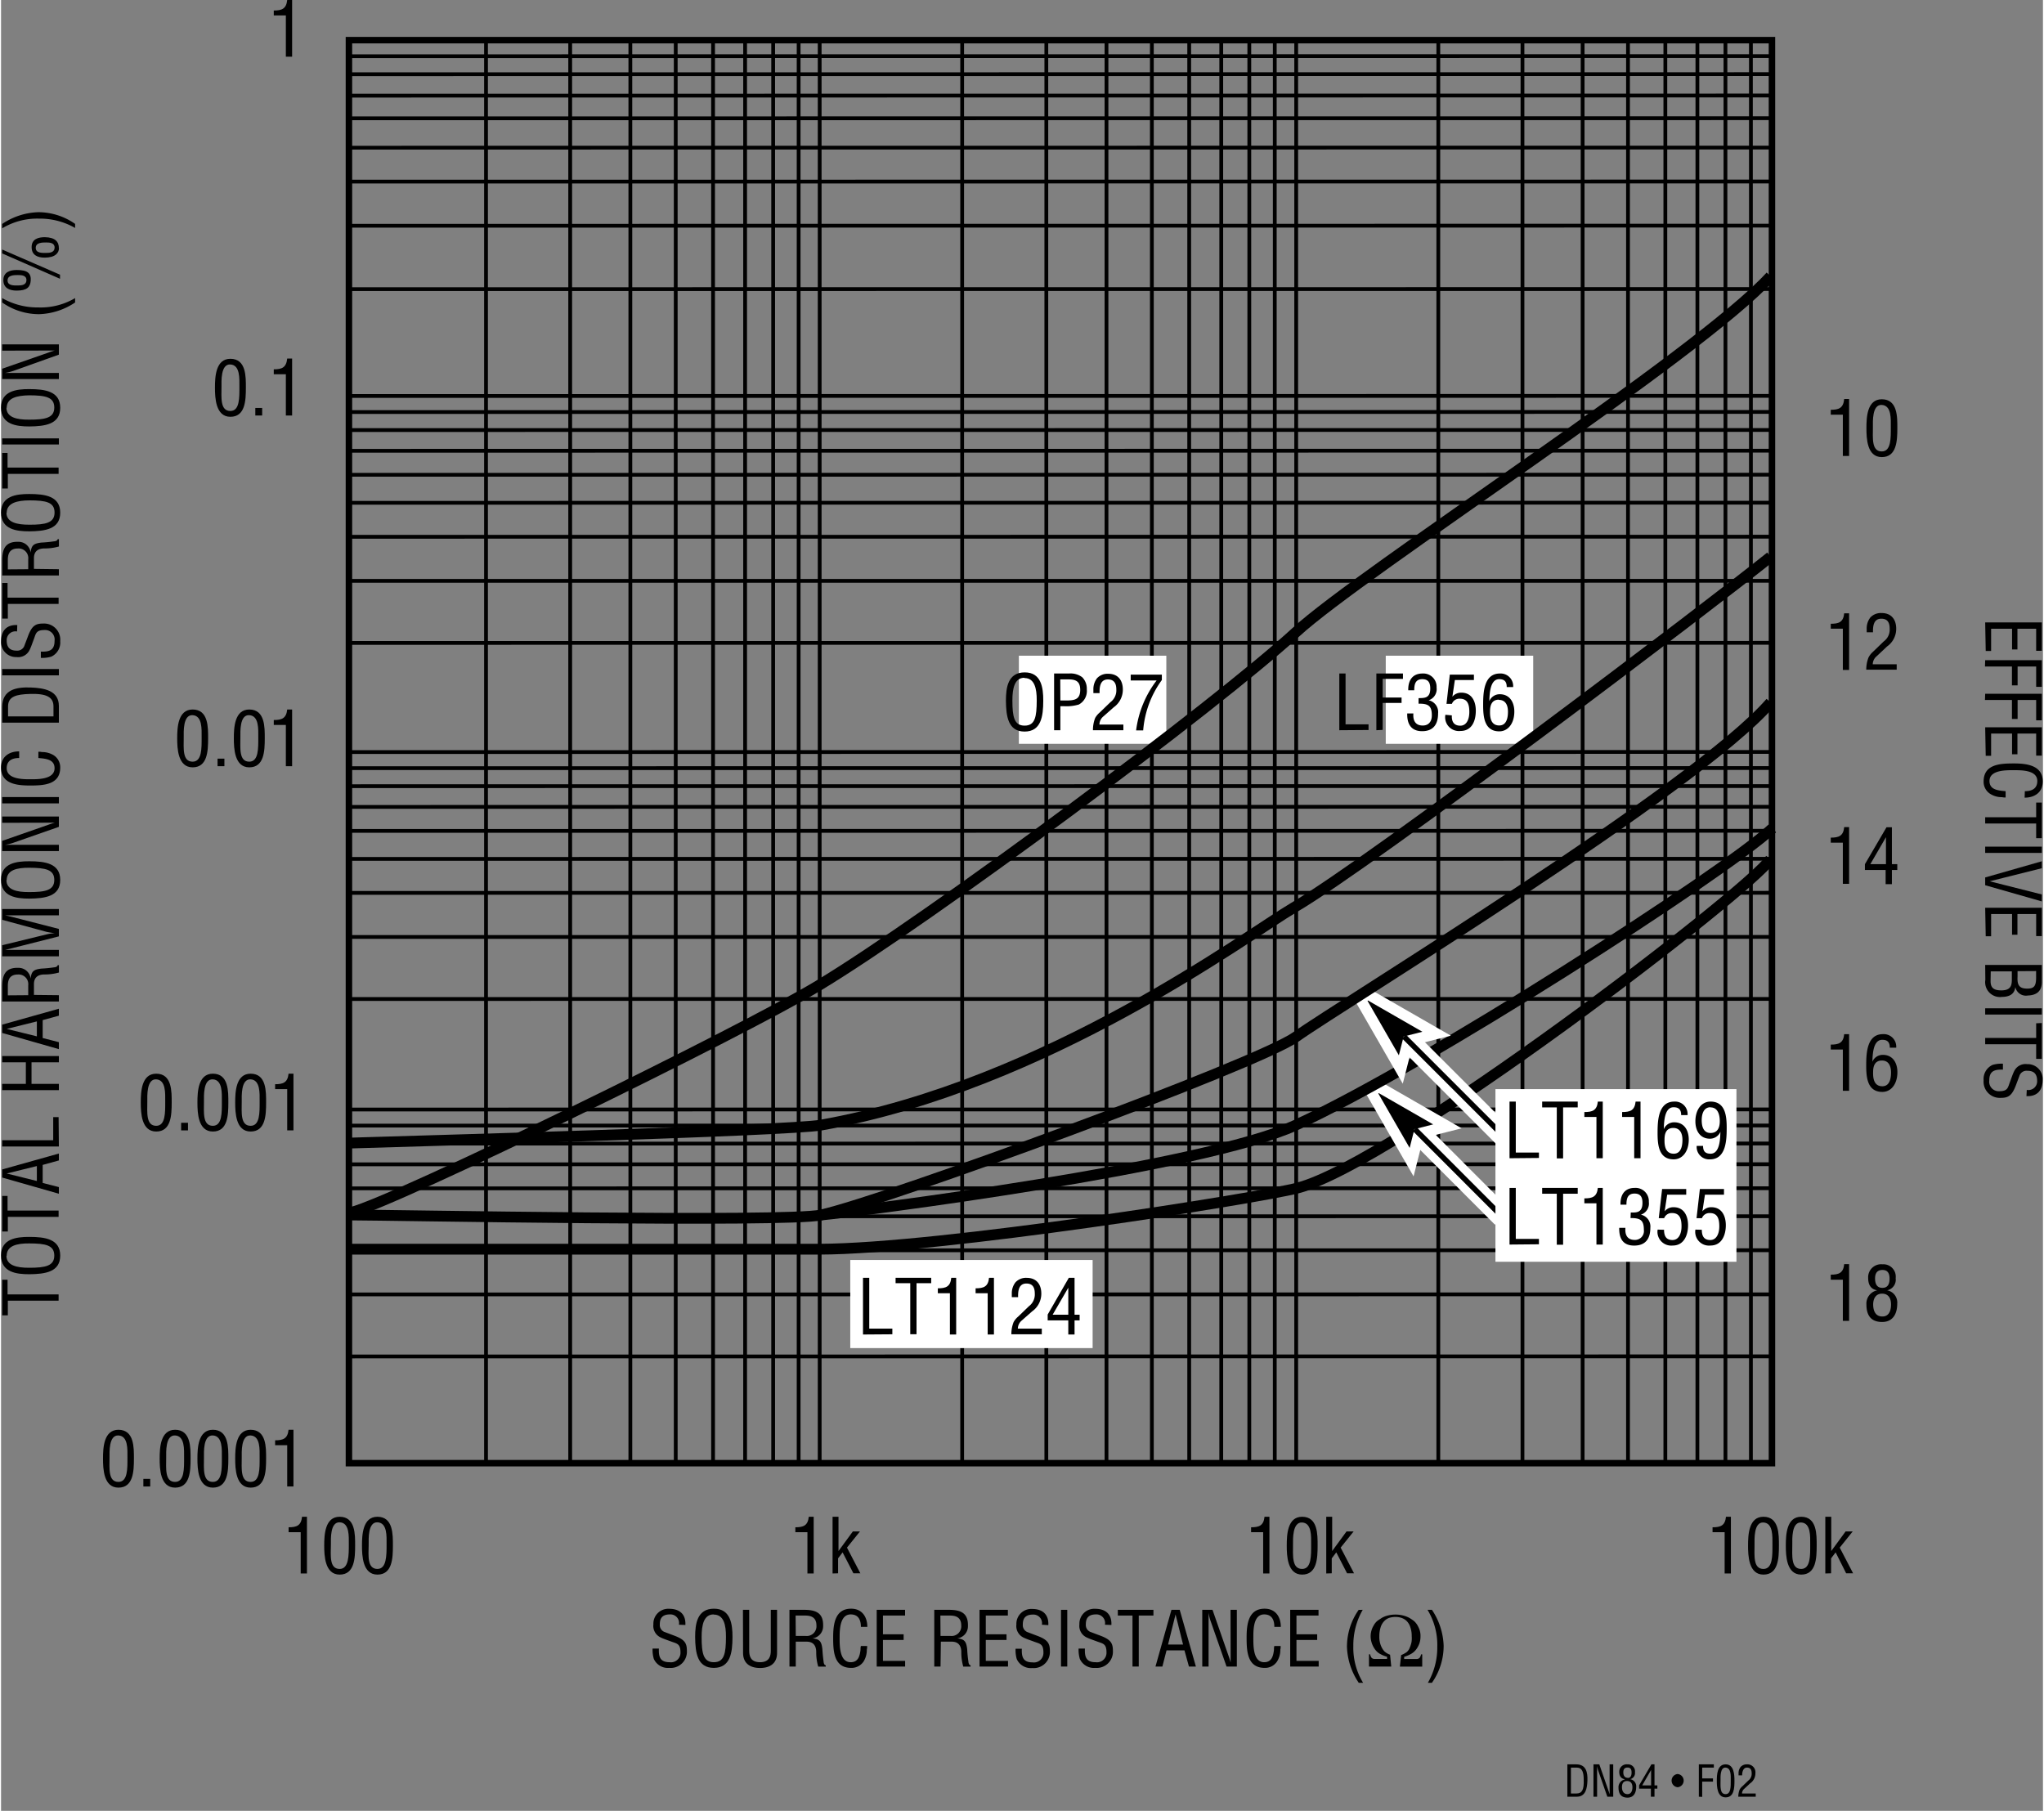 <svg id="be964a79-be7e-4370-a95c-db2307c4e9ce" data-name="Layer 1" xmlns="http://www.w3.org/2000/svg" width="5.26in" height="4.66in" viewBox="0 0 378.46 335.63"><rect x="0" y="0" width="378.46" height="335.63" fill="#808080" stroke="none"/><path d="M127.18,302.88a1.6,1.6,0,0,0-1.67-1.91c-1.69,0-1.87,1.06-1.87,1.87a1.38,1.38,0,0,0,1,1.43l1.67.63c2,.74,2.35,1.44,2.35,2.83a3,3,0,0,1-3.26,3.15,2.86,2.86,0,0,1-2.87-1.66,5.88,5.88,0,0,1-.23-1.92h1.17c-.06,1.55.23,2.53,2,2.53a1.76,1.76,0,0,0,2-1.83c0-1.6-.65-1.61-1.71-2-.58-.22-1.5-.52-2.06-.81a2.35,2.35,0,0,1-1.25-2.38,2.76,2.76,0,0,1,2.93-2.88c1.92,0,3.1,1,3,3Z" transform="translate(-1.54 -1.75)"/><path d="M133.68,299.91c3.06,0,3.44,2.83,3.43,5.24,0,2.92-.39,5.73-3.46,5.73s-3.43-2.81-3.46-5.73C130.19,302.74,130.55,299.91,133.68,299.91Zm-.06,1.06c-1.79,0-2.24,1.87-2.23,4.21,0,3,.33,4.65,2.26,4.65s2.24-1.61,2.25-4.65C135.92,302.84,135.47,301,133.62,301Z" transform="translate(-1.54 -1.75)"/><path d="M139.05,300.12h1.16v7.55c0,.83.13,2.16,2,2.16s2-1.33,2-2.16v-7.55h1.16v8c0,1.87-1.24,2.78-3.15,2.78s-3.15-.91-3.15-2.78Z" transform="translate(-1.54 -1.75)"/><path d="M148.84,310.63h-1.17V300.12h2.71c2.2,0,3.6.58,3.53,3a2.26,2.26,0,0,1-2,2.29v0c1.36.13,1.7.56,1.86,2,.05.78.12,1.55.23,2.33,0,.2.12.66.4.66v.24H153a9.33,9.33,0,0,1-.37-2.68c0-1.05-.42-1.94-1.79-1.94h-2Zm0-5.67h1.83a1.8,1.8,0,0,0,2-1.94c0-1.8-1.44-1.84-2.22-1.84h-1.64Z" transform="translate(-1.54 -1.75)"/><path d="M160.91,303.28c0-1.25-.44-2.31-1.89-2.31-2,0-2.05,2.87-2.05,4.25s-.08,4.61,2.05,4.61c1.38,0,1.68-1.13,1.82-2.28,0-.24,0-.48.07-.72h1.16c0,.21,0,.44-.06.65a4.07,4.07,0,0,1-.61,2.23,2.68,2.68,0,0,1-2.29,1.17c-3.23,0-3.34-3.12-3.34-5.63s.35-5.34,3.33-5.34c2,0,3,1.49,3,3.37Z" transform="translate(-1.54 -1.75)"/><path d="M163.84,310.63V300.12h5.26v1.06H165v3.47h3.83v1.05H165v3.88h4.11v1.05Z" transform="translate(-1.54 -1.75)"/><path d="M175.67,310.63h-1.16V300.12h2.71c2.2,0,3.6.58,3.53,3a2.26,2.26,0,0,1-2,2.29v0c1.36.13,1.69.56,1.86,2a23,23,0,0,0,.23,2.33c0,.2.12.66.4.66v.24h-1.36a9.68,9.68,0,0,1-.36-2.68c0-1.05-.42-1.94-1.79-1.94h-2Zm0-5.67h1.84a1.8,1.8,0,0,0,2-1.94c0-1.8-1.44-1.84-2.23-1.84h-1.64Z" transform="translate(-1.54 -1.75)"/><path d="M182.9,310.63V300.12h5.25v1.06h-4.09v3.47h3.84v1.05h-3.84v3.88h4.12v1.05Z" transform="translate(-1.54 -1.75)"/><path d="M194.46,302.88A1.6,1.6,0,0,0,192.8,301c-1.7,0-1.88,1.06-1.88,1.87a1.38,1.38,0,0,0,1,1.43l1.66.63c2,.74,2.36,1.44,2.36,2.83a3,3,0,0,1-3.27,3.15,2.86,2.86,0,0,1-2.87-1.66,5.88,5.88,0,0,1-.22-1.92h1.16c-.06,1.55.24,2.53,2,2.53a1.76,1.76,0,0,0,2-1.83c0-1.6-.64-1.61-1.71-2-.57-.22-1.5-.52-2.06-.81a2.36,2.36,0,0,1-1.24-2.38,2.76,2.76,0,0,1,2.92-2.88c1.92,0,3.1,1,3,3Z" transform="translate(-1.54 -1.75)"/><path d="M198,310.63V300.12h1.16v10.51Z" transform="translate(-1.54 -1.75)"/><path d="M206.14,302.88a1.6,1.6,0,0,0-1.67-1.91c-1.69,0-1.87,1.06-1.87,1.87a1.38,1.38,0,0,0,1,1.43l1.67.63c2,.74,2.35,1.44,2.35,2.83a3,3,0,0,1-3.26,3.15,2.86,2.86,0,0,1-2.87-1.66,5.88,5.88,0,0,1-.23-1.92h1.17c-.06,1.55.23,2.53,2,2.53a1.76,1.76,0,0,0,2-1.83c0-1.6-.65-1.61-1.71-2-.58-.22-1.5-.52-2.06-.81a2.35,2.35,0,0,1-1.25-2.38,2.76,2.76,0,0,1,2.93-2.88c1.92,0,3.1,1,3,3Z" transform="translate(-1.54 -1.75)"/><path d="M208.53,300.12h6.6v1.06h-2.72v9.45h-1.16v-9.45h-2.72Z" transform="translate(-1.54 -1.75)"/><path d="M218.47,300.12H220l3,10.51h-1.29l-.83-3h-3.32l-.77,3h-1.28Zm.76.85h0l-1.39,5.58h2.78Z" transform="translate(-1.54 -1.75)"/><path d="M229.42,300.12h1.17v10.51h-1.91l-2.94-8.4a7.87,7.87,0,0,1-.39-1.59h0c0,.54,0,1.08,0,1.61v8.38h-1.17V300.12h1.9l3,8.61c.12.32.22.65.36,1.14h0c0-.37,0-.78,0-1.17Z" transform="translate(-1.54 -1.75)"/><path d="M237.54,303.28c0-1.25-.43-2.31-1.89-2.31-2,0-2,2.87-2,4.25s-.09,4.61,2,4.61c1.39,0,1.68-1.13,1.82-2.28,0-.24,0-.48.07-.72h1.17c0,.21,0,.44-.06.65a4,4,0,0,1-.62,2.23,2.65,2.65,0,0,1-2.28,1.17c-3.24,0-3.35-3.12-3.35-5.63s.35-5.34,3.34-5.34c2,0,3,1.49,3,3.37Z" transform="translate(-1.54 -1.75)"/><path d="M240.48,310.63V300.12h5.25v1.06h-4.09v3.47h3.84v1.05h-3.84v3.88h4.12v1.05Z" transform="translate(-1.54 -1.75)"/><path d="M253.92,300.12a13.15,13.15,0,0,0-1.74,6.7,12.43,12.43,0,0,0,1.81,6.82h-.81A12.61,12.61,0,0,1,251,307a11.87,11.87,0,0,1,2.17-6.87Z" transform="translate(-1.54 -1.75)"/><path d="M259.21,310.63h-4.13v-2.27h.21a1.53,1.53,0,0,0,.31.69.88.88,0,0,0,.62.17h2.21l0-.4a5.93,5.93,0,0,1-1.4-.59,2.89,2.89,0,0,1-.9-.88,4.29,4.29,0,0,1-.56-1.16,3.83,3.83,0,0,1-.18-1.15,3.69,3.69,0,0,1,.13-1,3.63,3.63,0,0,1,.42-1,3,3,0,0,1,.64-.83c.28-.21.58-.4.87-.59a4.27,4.27,0,0,1,1.18-.46A5.71,5.71,0,0,1,260,301a5.77,5.77,0,0,1,1.4.17,4.92,4.92,0,0,1,1.19.46,7.08,7.08,0,0,1,.85.58,3.28,3.28,0,0,1,.77,1.05,3.46,3.46,0,0,1,.42,1.79,4,4,0,0,1-.16,1.16,4.3,4.3,0,0,1-.55,1.12,3.09,3.09,0,0,1-.94.9,6,6,0,0,1-1.38.6l0,.4h2.21a.94.94,0,0,0,.62-.17,1.72,1.72,0,0,0,.31-.69h.21v2.27h-4.14l.23-2.13a5.23,5.23,0,0,0,1-.53,1.91,1.91,0,0,0,.59-.83,5.17,5.17,0,0,0,.34-1.08A4.71,4.71,0,0,0,263,305a4.82,4.82,0,0,0-.23-1.58,2.86,2.86,0,0,0-.67-1.19,2.55,2.55,0,0,0-1-.62,3.7,3.7,0,0,0-1.12-.17,3.86,3.86,0,0,0-1.11.16,2.22,2.22,0,0,0-.95.6,2.79,2.79,0,0,0-.7,1.23A5.39,5.39,0,0,0,257,305a4.38,4.38,0,0,0,.31,1.8,3.59,3.59,0,0,0,.61,1,3.11,3.11,0,0,0,1.07.64Z" transform="translate(-1.54 -1.75)"/><path d="M266,313.64a13.07,13.07,0,0,0,1.74-6.69,12.49,12.49,0,0,0-1.81-6.83h.82a12.65,12.65,0,0,1,2.17,6.66,11.89,11.89,0,0,1-2.17,6.86Z" transform="translate(-1.54 -1.75)"/><path d="M34.19,138.59c0-2,.13-5.34,2.86-5.34,2.94,0,2.87,3.33,2.87,5.34,0,2.38-.12,5.38-2.87,5.38S34.19,140.45,34.19,138.59Zm2.86,4.33c1.74,0,1.67-2.5,1.67-4.51,0-1.49.15-4-1.67-4.11s-1.65,3.14-1.65,4.11C35.4,140.42,35.12,142.92,37.05,142.92Z" transform="translate(-1.54 -1.75)"/><path d="M41.67,143.76v-1.4h1.27v1.4Z" transform="translate(-1.54 -1.75)"/><path d="M44.69,138.59c0-2,.13-5.34,2.86-5.34,2.94,0,2.87,3.33,2.87,5.34,0,2.38-.12,5.38-2.87,5.38S44.69,140.45,44.69,138.59Zm2.86,4.33c1.74,0,1.67-2.5,1.67-4.51,0-1.49.15-4-1.67-4.11s-1.65,3.14-1.65,4.11C45.9,140.42,45.62,142.92,47.55,142.92Z" transform="translate(-1.54 -1.75)"/><path d="M54.33,136.11H52.09v-.91c1.49,0,2.32-.31,2.49-1.95h.91v10.51H54.33Z" transform="translate(-1.54 -1.75)"/><path d="M1.75,245.54v-6.6h1v2.72h9.46v1.16H2.8v2.72Z" transform="translate(-1.54 -1.75)"/><path d="M1.54,234.43c0-3.06,2.83-3.44,5.24-3.43,2.91,0,5.73.39,5.73,3.46s-2.82,3.43-5.73,3.46C4.37,237.92,1.54,237.56,1.54,234.43Zm1,.06c0,1.79,1.88,2.24,4.22,2.23,3,0,4.65-.33,4.65-2.26s-1.61-2.24-4.65-2.25C4.47,232.19,2.59,232.64,2.59,234.49Z" transform="translate(-1.54 -1.75)"/><path d="M1.75,230v-6.59h1v2.71h9.46v1.17H2.8V230Z" transform="translate(-1.54 -1.75)"/><path d="M1.75,220V218.5l10.51-2.95v1.28l-3,.83V221l3,.77V223Zm.84-.75v0l5.59,1.39v-2.77Z" transform="translate(-1.54 -1.75)"/><path d="M12.26,214.25H1.75v-1.17h9.46V208.8h1Z" transform="translate(-1.54 -1.75)"/><path d="M12.26,203.8H1.75v-1.16H6.14v-4H1.75v-1.16H12.26v1.16H7.19v4h5.07Z" transform="translate(-1.54 -1.75)"/><path d="M1.75,193.2v-1.54l10.51-2.95V190l-3,.82v3.32l3,.77v1.29Zm.84-.75v0l5.59,1.38v-2.77Z" transform="translate(-1.54 -1.75)"/><path d="M12.26,186.2v1.17H1.75v-2.71c0-2.2.58-3.6,3-3.53a2.26,2.26,0,0,1,2.28,2h0c.13-1.36.56-1.69,2-1.86a22.88,22.88,0,0,0,2.34-.23c.2,0,.66-.12.66-.4h.24V182a9.78,9.78,0,0,1-2.68.36c-1.05,0-1.95.42-1.95,1.79v2Zm-5.68,0v-1.83a1.79,1.79,0,0,0-1.93-2c-1.81,0-1.85,1.44-1.85,2.23v1.63Z" transform="translate(-1.54 -1.75)"/><path d="M1.75,172.23v-2H12.26v1.17H3.6c-.45,0-.88,0-1.33,0v0c.62.12,1,.22,1.41.32l8.58,2.2v1.38l-8.7,2.2c-.37.1-.72.18-1.29.31v0l1.36,0h8.63V179H1.75v-2.06l8.2-2a8.71,8.71,0,0,1,1.55-.23v0c-.53-.07-1.05-.14-1.57-.26Z" transform="translate(-1.54 -1.75)"/><path d="M1.54,164.81c0-3.07,2.83-3.44,5.24-3.43,2.91,0,5.73.39,5.73,3.46s-2.82,3.43-5.73,3.46C4.37,168.3,1.54,167.94,1.54,164.81Zm1,.06c0,1.79,1.88,2.24,4.22,2.22,3,0,4.65-.32,4.65-2.25s-1.61-2.24-4.65-2.26C4.47,162.57,2.59,163,2.59,164.87Z" transform="translate(-1.54 -1.75)"/><path d="M1.75,154.25v-1.16H12.26V155l-8.41,2.94a8.29,8.29,0,0,1-1.58.39v0c.53,0,1.08,0,1.61,0h8.38v1.16H1.75V157.6l8.6-3a11.32,11.32,0,0,1,1.15-.37v0l-1.18,0Z" transform="translate(-1.54 -1.75)"/><path d="M12.26,150.65H1.75v-1.17H12.26Z" transform="translate(-1.54 -1.75)"/><path d="M4.9,142.24c-1.24,0-2.31.44-2.31,1.89,0,2,2.87,2.05,4.26,2.05s4.61.08,4.61-2.05c0-1.38-1.14-1.68-2.28-1.82l-.72-.07v-1.16c.21,0,.44,0,.64.06a4.05,4.05,0,0,1,2.23.61A2.66,2.66,0,0,1,12.51,144c0,3.23-3.12,3.34-5.63,3.34s-5.34-.35-5.34-3.33c0-2,1.49-3,3.36-3Z" transform="translate(-1.54 -1.75)"/><path d="M12.26,135.69H1.75v-2.88c0-3.28,2.66-3.73,5.25-3.64s5.26.58,5.26,3.43Zm-1-1.16v-1.86c0-1.71-1.28-2.41-4.42-2.3-2.39.08-4,.42-4,2.3v1.86Z" transform="translate(-1.54 -1.75)"/><path d="M12.26,126.92H1.75v-1.17H12.26Z" transform="translate(-1.54 -1.75)"/><path d="M4.51,118.79a1.62,1.62,0,0,0-1.92,1.67c0,1.69,1.07,1.88,1.88,1.88a1.39,1.39,0,0,0,1.43-1l.63-1.66c.74-2,1.44-2.36,2.83-2.36a3,3,0,0,1,3.15,3.27,2.88,2.88,0,0,1-1.67,2.87,5.88,5.88,0,0,1-1.92.22v-1.16c1.56.06,2.54-.24,2.54-2a1.76,1.76,0,0,0-1.84-2c-1.59,0-1.61.64-2,1.71-.23.57-.52,1.49-.82,2.05a2.33,2.33,0,0,1-2.38,1.25,2.76,2.76,0,0,1-2.87-2.93c0-1.92,1-3.09,3-3Z" transform="translate(-1.54 -1.75)"/><path d="M1.75,116.4v-6.6h1v2.72h9.46v1.16H2.8v2.72Z" transform="translate(-1.54 -1.75)"/><path d="M12.26,107.25v1.16H1.75V105.7c0-2.2.58-3.6,3-3.53a2.26,2.26,0,0,1,2.28,2h0c.13-1.36.56-1.69,2-1.86a22.88,22.88,0,0,0,2.34-.23c.2,0,.66-.12.66-.4h.24v1.36a9.78,9.78,0,0,1-2.68.36c-1.05,0-1.95.42-1.95,1.79v2Zm-5.68,0v-1.84a1.79,1.79,0,0,0-1.93-2c-1.81,0-1.85,1.44-1.85,2.23v1.64Z" transform="translate(-1.54 -1.75)"/><path d="M1.54,96.74c0-3.06,2.83-3.44,5.24-3.43,2.91,0,5.73.39,5.73,3.46s-2.82,3.43-5.73,3.46C4.37,100.23,1.54,99.87,1.54,96.74Zm1,.06C2.59,98.59,4.47,99,6.81,99c3,0,4.65-.33,4.65-2.26s-1.61-2.24-4.65-2.25C4.47,94.5,2.59,95,2.59,96.8Z" transform="translate(-1.54 -1.75)"/><path d="M1.75,92.29V85.7h1v2.71h9.46v1.17H2.8v2.71Z" transform="translate(-1.54 -1.75)"/><path d="M12.26,84.13H1.75V83H12.26Z" transform="translate(-1.54 -1.75)"/><path d="M1.54,77.3c0-3.07,2.83-3.45,5.24-3.43,2.91,0,5.73.39,5.73,3.46s-2.82,3.43-5.73,3.46C4.37,80.79,1.54,80.42,1.54,77.3Zm1,0c0,1.8,1.88,2.25,4.22,2.23,3,0,4.65-.32,4.65-2.25s-1.61-2.25-4.65-2.26C4.47,75.06,2.59,75.5,2.59,77.35Z" transform="translate(-1.54 -1.75)"/><path d="M1.75,66.74V65.58H12.26v1.9l-8.41,3a9.12,9.12,0,0,1-1.58.39v0c.53,0,1.08,0,1.61,0h8.38V72H1.75V70.09l8.6-3a11.32,11.32,0,0,1,1.15-.37v0c-.38,0-.78,0-1.18,0Z" transform="translate(-1.54 -1.75)"/><path d="M1.75,57a13.13,13.13,0,0,0,6.7,1.73A12.53,12.53,0,0,0,15.27,57v.81a12.62,12.62,0,0,1-6.66,2.17,11.86,11.86,0,0,1-6.86-2.17Z" transform="translate(-1.54 -1.75)"/><path d="M12.47,52.66v.76L1.75,48.72V48Zm-8-.87c2,0,2.68.62,2.57,2-.1,1.16-.66,1.82-2.61,1.82-1.3,0-2.46-.45-2.46-1.94S3.22,51.79,4.45,51.79Zm.2.94c-.7,0-1.92,0-1.92,1s1.22.93,1.92.93,1.58-.09,1.58-1S5.29,52.73,4.65,52.73Zm7.61-5c0,.9-.7,1.77-2.65,1.77-1.3,0-2.42-.45-2.42-1.95s1.23-1.84,2.46-1.84C11.6,45.75,12.27,46.57,12.26,47.77ZM9.89,46.69c-.7,0-1.92,0-1.92,1s1.22.94,1.92.94,1.58-.1,1.58-1S10.53,46.69,9.89,46.69Z" transform="translate(-1.54 -1.75)"/><path d="M15.27,44a13.13,13.13,0,0,0-6.7-1.73,12.53,12.53,0,0,0-6.82,1.8v-.81A12.61,12.61,0,0,1,8.4,41.08a11.87,11.87,0,0,1,6.87,2.17Z" transform="translate(-1.54 -1.75)"/><path d="M369.29,117.11h10.5v5.26h-1.05v-4.09h-3.47v3.84h-1v-3.84h-3.88v4.12h-1Z" transform="translate(-1.54 -1.75)"/><path d="M369.29,124.11h10.5v4.94h-1.05v-3.77H375.3v3.5h-1.05v-3.5h-5Z" transform="translate(-1.54 -1.75)"/><path d="M369.29,130.33h10.5v4.93h-1.05v-3.77H375.3V135h-1.05v-3.51h-5Z" transform="translate(-1.54 -1.75)"/><path d="M369.29,136.55h10.5v5.25h-1.05v-4.09h-3.47v3.84h-1v-3.84h-3.88v4.12h-1Z" transform="translate(-1.54 -1.75)"/><path d="M376.64,148.39c1.25,0,2.31-.43,2.31-1.89,0-2-2.87-2-4.26-2s-4.6-.09-4.6,2c0,1.39,1.13,1.68,2.28,1.82l.71.07v1.17c-.21,0-.43,0-.64-.06a4,4,0,0,1-2.23-.62A2.65,2.65,0,0,1,369,146.6c0-3.24,3.12-3.35,5.63-3.35,2.36,0,5.33.35,5.33,3.34,0,2-1.48,3-3.36,3Z" transform="translate(-1.54 -1.75)"/><path d="M379.79,150.5v6.6h-1.05v-2.72h-9.45v-1.16h9.45V150.5Z" transform="translate(-1.54 -1.75)"/><path d="M369.29,158.67h10.5v1.16h-10.5Z" transform="translate(-1.54 -1.75)"/><path d="M379.79,167.53v1.29l-10.5-3v-1.44l10.5-3v1.29l-9.66,2.42v0Z" transform="translate(-1.54 -1.75)"/><path d="M369.29,170h10.5v5.25h-1.05v-4.09h-3.47V175h-1v-3.84h-3.88v4.12h-1Z" transform="translate(-1.54 -1.75)"/><path d="M369.29,180.59h10.5v3c.06,1.9-1,2.62-2.6,2.67a2,2,0,0,1-2.31-1.57h0c-.17,1.39-1.18,1.81-2.47,1.83a2.75,2.75,0,0,1-3.09-3.16Zm1,3c0,1.26.6,1.72,2,1.72,2.08,0,1.94-1.33,1.94-2.52v-1h-3.91Zm5-1.84v1c-.07,1.41.18,2.24,1.79,2.23,1.3,0,1.68-.48,1.65-2.25v-1Z" transform="translate(-1.54 -1.75)"/><path d="M369.29,188.63h10.5v1.16h-10.5Z" transform="translate(-1.54 -1.75)"/><path d="M379.79,191.36V198h-1.05v-2.71h-9.45v-1.17h9.45v-2.71Z" transform="translate(-1.54 -1.75)"/><path d="M377,203.75a1.61,1.61,0,0,0,1.92-1.67c0-1.69-1.06-1.87-1.87-1.87a1.38,1.38,0,0,0-1.43,1l-.63,1.67c-.75,2-1.45,2.35-2.83,2.35A3,3,0,0,1,369,202a2.88,2.88,0,0,1,1.66-2.88,5.88,5.88,0,0,1,1.92-.22V200c-1.55-.05-2.53.24-2.53,2a1.76,1.76,0,0,0,1.83,2c1.6,0,1.61-.65,2-1.71.22-.58.52-1.5.81-2.06a2.33,2.33,0,0,1,2.38-1.25,2.76,2.76,0,0,1,2.87,2.93c0,1.92-1,3.09-3,3Z" transform="translate(-1.54 -1.75)"/><path d="M41.19,73.59c0-2,.13-5.34,2.86-5.34,2.94,0,2.87,3.33,2.87,5.34C46.92,76,46.8,79,44.05,79S41.19,75.45,41.19,73.59Zm2.86,4.33c1.74,0,1.67-2.5,1.67-4.51,0-1.49.15-4-1.67-4.11s-1.65,3.14-1.65,4.11C42.4,75.42,42.12,77.92,44.05,77.92Z" transform="translate(-1.54 -1.75)"/><path d="M48.67,78.76v-1.4h1.27v1.4Z" transform="translate(-1.54 -1.75)"/><path d="M54.33,71.11H52.09V70.2c1.49,0,2.32-.31,2.49-2h.91V78.76H54.33Z" transform="translate(-1.54 -1.75)"/><path d="M54.33,4.61H52.09V3.7c1.49,0,2.32-.31,2.49-1.95h.91V12.26H54.33Z" transform="translate(-1.54 -1.75)"/><path d="M57.08,285.73H54.84v-.91c1.49,0,2.32-.31,2.49-1.95h.91v10.51H57.08Z" transform="translate(-1.54 -1.75)"/><path d="M61.44,288.21c0-2,.13-5.34,2.86-5.34,2.94,0,2.87,3.34,2.87,5.34,0,2.38-.12,5.38-2.87,5.38S61.44,290.07,61.44,288.21Zm2.86,4.33C66,292.54,66,290.05,66,288c0-1.49.15-4-1.67-4.1s-1.65,3.13-1.65,4.1C62.65,290.05,62.37,292.54,64.3,292.54Z" transform="translate(-1.54 -1.75)"/><path d="M68.44,288.21c0-2,.13-5.34,2.86-5.34,2.94,0,2.87,3.34,2.87,5.34,0,2.38-.12,5.38-2.87,5.38S68.44,290.07,68.44,288.21Zm2.86,4.33C73,292.54,73,290.05,73,288c0-1.49.15-4-1.67-4.1s-1.65,3.13-1.65,4.1C69.65,290.05,69.37,292.54,71.3,292.54Z" transform="translate(-1.54 -1.75)"/><path d="M235.47,285.73h-2.24v-.91c1.5,0,2.32-.31,2.49-1.95h.91v10.51h-1.16Z" transform="translate(-1.54 -1.75)"/><path d="M239.84,288.21c0-2,.12-5.34,2.85-5.34,2.94,0,2.87,3.34,2.87,5.34,0,2.38-.12,5.38-2.87,5.38S239.84,290.07,239.84,288.21Zm2.85,4.33c1.74,0,1.67-2.49,1.67-4.51,0-1.49.15-4-1.67-4.1S241,287.06,241,288C241,290.05,240.76,292.54,242.69,292.54Z" transform="translate(-1.54 -1.75)"/><path d="M247.16,293.38V282.87h1.1v6.35h0l2.66-3.63h1.32l-2.41,3,2.48,4.76h-1.29l-2-3.88-.84,1.11v2.77Z" transform="translate(-1.54 -1.75)"/><path d="M321,285.73h-2.24v-.91c1.5,0,2.32-.31,2.49-1.95h.91v10.51H321Z" transform="translate(-1.54 -1.75)"/><path d="M325.34,288.21c0-2,.12-5.34,2.85-5.34,2.94,0,2.87,3.34,2.87,5.34,0,2.38-.12,5.38-2.87,5.38S325.34,290.07,325.34,288.21Zm2.85,4.33c1.74,0,1.67-2.49,1.67-4.51,0-1.49.15-4-1.67-4.1s-1.65,3.13-1.65,4.1C326.54,290.05,326.26,292.54,328.19,292.54Z" transform="translate(-1.54 -1.75)"/><path d="M332.34,288.21c0-2,.12-5.34,2.85-5.34,2.94,0,2.87,3.34,2.87,5.34,0,2.38-.12,5.38-2.87,5.38S332.34,290.07,332.34,288.21Zm2.85,4.33c1.74,0,1.67-2.49,1.67-4.51,0-1.49.15-4-1.67-4.1s-1.65,3.13-1.65,4.1C333.54,290.05,333.26,292.54,335.19,292.54Z" transform="translate(-1.54 -1.75)"/><path d="M339.66,293.38V282.87h1.1v6.35h0l2.66-3.63h1.32l-2.41,3,2.48,4.76h-1.29l-1.95-3.88-.84,1.11v2.77Z" transform="translate(-1.54 -1.75)"/><path d="M291.85,334.76v-6h1.64c1.87,0,2.13,1.52,2.08,3s-.33,3-2,3Zm.66-.6h1.06c1,0,1.38-.73,1.31-2.52,0-1.37-.24-2.28-1.31-2.28h-1.06Z" transform="translate(-1.54 -1.75)"/><path d="M299.68,328.76h.67v6h-1.09l-1.68-4.8a4.86,4.86,0,0,1-.22-.91h0c0,.31,0,.62,0,.92v4.79h-.67v-6h1.08l1.71,4.91c.07.18.12.37.2.65h0c0-.21,0-.44,0-.67Z" transform="translate(-1.54 -1.75)"/><path d="M302.47,331.51c-.71-.12-1-.64-1-1.32a1.37,1.37,0,0,1,1.52-1.43,1.3,1.3,0,0,1,1.39,1.47,1.16,1.16,0,0,1-.91,1.28h0A1.33,1.33,0,0,1,304.6,333c0,1-.44,1.93-1.6,1.93s-1.67-.68-1.67-1.84a1.45,1.45,0,0,1,1.14-1.52Zm.54,2.77c.55,0,.9-.46.9-1.28,0-.61-.25-1.15-1-1.15s-.94.55-.94,1.16S302.23,334.28,303,334.28Zm0-3c.58,0,.74-.44.74-1s-.16-.93-.75-.93-.78.37-.78.9S302.44,331.25,303,331.25Z" transform="translate(-1.54 -1.75)"/><path d="M307.43,328.76H308v3.9h.53v.6H308v1.5h-.67v-1.5h-2.18v-.62Zm-1.71,3.9h1.65V329.8h0Z" transform="translate(-1.54 -1.75)"/><path d="M312.29,333a1.23,1.23,0,0,1,0-2.45,1.23,1.23,0,0,1,0,2.45Z" transform="translate(-1.54 -1.75)"/><path d="M316.22,334.76v-6H319v.6h-2.16v2h2v.6h-2v2.83Z" transform="translate(-1.54 -1.75)"/><path d="M319.55,331.81c0-1.12.07-3.05,1.63-3.05s1.64,1.9,1.64,3.05c0,1.35-.07,3.07-1.64,3.07S319.55,332.87,319.55,331.81Zm1.63,2.47c1,0,.95-1.43.95-2.58,0-.85.09-2.27-.95-2.34s-.94,1.79-.94,2.34C320.24,332.85,320.08,334.28,321.18,334.28Z" transform="translate(-1.54 -1.75)"/><path d="M324.65,333.28a1.17,1.17,0,0,0-.43.88h2.54v.6h-3.23a3.65,3.65,0,0,1,.24-1.3,2.08,2.08,0,0,1,.48-.6l1.14-1.1a1.55,1.55,0,0,0,.62-1.35c0-.6-.2-1.05-.88-1.05s-.9.81-.88,1.44h-.67v-.37a1.84,1.84,0,0,1,.39-1.2,1.53,1.53,0,0,1,1.19-.47,1.48,1.48,0,0,1,1.54,1.67,2.25,2.25,0,0,1-1,1.87Z" transform="translate(-1.54 -1.75)"/><path d="M27.44,206.09c0-2,.13-5.34,2.86-5.34,2.94,0,2.87,3.33,2.87,5.34,0,2.38-.12,5.38-2.87,5.38S27.44,208,27.44,206.09Zm2.86,4.32c1.74,0,1.67-2.49,1.67-4.51,0-1.48.15-4-1.67-4.1s-1.65,3.14-1.65,4.1C28.65,207.92,28.37,210.41,30.3,210.41Z" transform="translate(-1.54 -1.75)"/><path d="M34.92,211.26v-1.41h1.27v1.41Z" transform="translate(-1.54 -1.75)"/><path d="M37.94,206.09c0-2,.13-5.34,2.86-5.34,2.94,0,2.87,3.33,2.87,5.34,0,2.38-.12,5.38-2.87,5.38S37.94,208,37.94,206.09Zm2.86,4.32c1.74,0,1.67-2.49,1.67-4.51,0-1.48.15-4-1.67-4.1s-1.65,3.14-1.65,4.1C39.15,207.92,38.87,210.41,40.8,210.41Z" transform="translate(-1.54 -1.75)"/><path d="M44.94,206.09c0-2,.13-5.34,2.86-5.34,2.94,0,2.87,3.33,2.87,5.34,0,2.38-.12,5.38-2.87,5.38S44.94,208,44.94,206.09Zm2.86,4.32c1.74,0,1.67-2.49,1.67-4.51,0-1.48.15-4-1.67-4.1s-1.65,3.14-1.65,4.1C46.15,207.92,45.87,210.41,47.8,210.41Z" transform="translate(-1.54 -1.75)"/><path d="M54.58,203.61H52.34v-.91c1.49,0,2.32-.31,2.49-1.95h.91v10.51H54.58Z" transform="translate(-1.54 -1.75)"/><path d="M342.91,238.94h-2.24V238c1.5,0,2.33-.31,2.49-1.95h.91v10.51h-1.16Z" transform="translate(-1.54 -1.75)"/><path d="M349.27,240.9c-1.25-.21-1.67-1.12-1.67-2.31a2.41,2.41,0,0,1,2.66-2.51,2.29,2.29,0,0,1,2.44,2.58,2,2,0,0,1-1.58,2.24v0a2.31,2.31,0,0,1,1.87,2.49c0,1.81-.77,3.38-2.8,3.38s-2.91-1.19-2.91-3.22a2.51,2.51,0,0,1,2-2.65Zm1,4.85c1,0,1.57-.8,1.57-2.23,0-1.08-.44-2-1.66-2s-1.65,1-1.65,2S348.85,245.75,350.22,245.75Zm0-5.31c1,0,1.3-.77,1.3-1.68s-.28-1.63-1.31-1.63-1.38.65-1.38,1.59S349.21,240.44,350.19,240.44Z" transform="translate(-1.54 -1.75)"/><path d="M342.91,196.27h-2.24v-.91c1.5,0,2.33-.3,2.49-1.94h.91v10.5h-1.16Z" transform="translate(-1.54 -1.75)"/><path d="M347.24,199.26c0-2.19.08-5.84,3.1-5.84a2.32,2.32,0,0,1,2.46,2.51h-1.19c0-1-.41-1.46-1.4-1.46-1.78,0-1.77,2.95-1.83,4.07h0a2.09,2.09,0,0,1,1.93-1.28c1.88,0,2.71,1.51,2.71,3.2,0,2.24-1.19,3.67-2.79,3.67C347.45,204.13,347.24,201.42,347.24,199.26Zm2.91-.95c-1.37,0-1.63,1.14-1.63,2.11-.07,2,.66,2.66,1.71,2.66,1.38,0,1.61-1.48,1.61-2.55S351.49,198.31,350.15,198.31Z" transform="translate(-1.54 -1.75)"/><path d="M342.91,157.94h-2.24V157c1.5,0,2.33-.31,2.49-1.95h.91v10.51h-1.16Z" transform="translate(-1.54 -1.75)"/><path d="M351,155.08H352v6.84H353V163H352v2.62h-1.16V163H347v-1.08Zm-3,6.84h2.9v-5h0Z" transform="translate(-1.54 -1.75)"/><path d="M342.91,118.27h-2.24v-.91c1.5,0,2.33-.3,2.49-1.94h.91v10.5h-1.16Z" transform="translate(-1.54 -1.75)"/><path d="M349.21,123.35a2,2,0,0,0-.76,1.52h4.44v1h-5.64a6.08,6.08,0,0,1,.42-2.27,3.7,3.7,0,0,1,.83-1.05l2-1.93a2.68,2.68,0,0,0,1.09-2.35c0-1.07-.36-1.85-1.55-1.85-1.45,0-1.57,1.41-1.54,2.52h-1.17v-.65a3.3,3.3,0,0,1,.68-2.1,2.68,2.68,0,0,1,2.08-.82c1.8,0,2.71,1.19,2.71,2.92a4,4,0,0,1-1.7,3.28Z" transform="translate(-1.54 -1.75)"/><path d="M342.91,78.61h-2.24V77.7c1.5,0,2.33-.31,2.49-2h.91V86.26h-1.16Z" transform="translate(-1.54 -1.75)"/><path d="M347.28,81.09c0-2,.12-5.34,2.85-5.34,2.95,0,2.88,3.33,2.88,5.34,0,2.38-.13,5.38-2.88,5.38S347.28,83,347.28,81.09Zm2.85,4.33c1.74,0,1.67-2.5,1.67-4.51,0-1.49.16-4-1.67-4.11s-1.65,3.14-1.65,4.11C348.48,82.92,348.2,85.42,350.13,85.42Z" transform="translate(-1.54 -1.75)"/><path d="M20.44,272.09c0-2,.13-5.34,2.86-5.34,2.94,0,2.87,3.33,2.87,5.34,0,2.38-.12,5.38-2.87,5.38S20.44,274,20.44,272.09Zm2.86,4.32c1.74,0,1.67-2.49,1.67-4.51,0-1.48.15-4-1.67-4.1s-1.65,3.14-1.65,4.1C21.65,273.92,21.37,276.41,23.3,276.41Z" transform="translate(-1.54 -1.75)"/><path d="M27.92,277.26v-1.41h1.27v1.41Z" transform="translate(-1.54 -1.75)"/><path d="M30.94,272.09c0-2,.13-5.34,2.86-5.34,2.94,0,2.87,3.33,2.87,5.34,0,2.38-.12,5.38-2.87,5.38S30.94,274,30.94,272.09Zm2.86,4.32c1.74,0,1.67-2.49,1.67-4.51,0-1.48.15-4-1.67-4.1s-1.65,3.14-1.65,4.1C32.15,273.92,31.87,276.41,33.8,276.41Z" transform="translate(-1.54 -1.75)"/><path d="M37.94,272.09c0-2,.13-5.34,2.86-5.34,2.94,0,2.87,3.33,2.87,5.34,0,2.38-.12,5.38-2.87,5.38S37.94,274,37.94,272.09Zm2.86,4.32c1.74,0,1.67-2.49,1.67-4.51,0-1.48.15-4-1.67-4.1s-1.65,3.14-1.65,4.1C39.15,273.92,38.87,276.41,40.8,276.41Z" transform="translate(-1.54 -1.75)"/><path d="M44.94,272.09c0-2,.13-5.34,2.86-5.34,2.94,0,2.87,3.33,2.87,5.34,0,2.38-.12,5.38-2.87,5.38S44.94,274,44.94,272.09Zm2.86,4.32c1.74,0,1.67-2.49,1.67-4.51,0-1.48.15-4-1.67-4.1s-1.65,3.14-1.65,4.1C46.15,273.92,45.87,276.41,47.8,276.41Z" transform="translate(-1.54 -1.75)"/><path d="M54.58,269.61H52.34v-.91c1.49,0,2.32-.31,2.49-1.95h.91v10.51H54.58Z" transform="translate(-1.54 -1.75)"/><path d="M151,285.73h-2.24v-.91c1.5,0,2.32-.31,2.49-1.95h.91v10.51H151Z" transform="translate(-1.54 -1.75)"/><path d="M155.66,293.38V282.87h1.1v6.35h0l2.66-3.63h1.32l-2.41,3,2.48,4.76h-1.29l-2-3.88-.84,1.11v2.77Z" transform="translate(-1.54 -1.75)"/><polyline points="334.76 281 54.26 281 54.26 2.76" fill="none"/><polyline points="24.76 4.51 24.76 321 330.26 321" fill="none"/><line x1="194.26" y1="327.5" x2="194.26" y2="306" fill="none"/><line x1="31.76" y1="141.01" x2="10.26" y2="141.01" fill="none"/><line x1="326.13" y1="335.63" x2="326.13" y2="317.13" fill="none"/><path d="M66.14,172.42" transform="translate(-1.54 -1.75)" fill="none" stroke="#000" stroke-width="0.7"/><path d="M197.64,141.26" transform="translate(-1.54 -1.75)" fill="none" stroke="#000" stroke-width="1.2"/><path d="M197.77,141.19" transform="translate(-1.54 -1.75)" fill="none" stroke="#000" stroke-width="1.2"/><rect x="64.48" y="7.44" width="263.75" height="263.75" fill="none" stroke="#000" stroke-width="1.2"/><line x1="151.73" y1="271.32" x2="151.73" y2="7.44" fill="none" stroke="#000" stroke-width="0.7"/><line x1="147.83" y1="271.32" x2="147.83" y2="7.44" fill="none" stroke="#000" stroke-width="0.7"/><line x1="143.11" y1="271.07" x2="143.11" y2="7.57" fill="none" stroke="#000" stroke-width="0.7"/><line x1="137.91" y1="271.07" x2="137.91" y2="7.57" fill="none" stroke="#000" stroke-width="0.7"/><line x1="131.97" y1="271.07" x2="131.97" y2="7.44" fill="none" stroke="#000" stroke-width="0.7"/><line x1="125.05" y1="271.07" x2="125.05" y2="7.44" fill="none" stroke="#000" stroke-width="0.7"/><line x1="116.64" y1="271.07" x2="116.64" y2="7.44" fill="none" stroke="#000" stroke-width="0.7"/><line x1="105.49" y1="271.07" x2="105.49" y2="7.44" fill="none" stroke="#000" stroke-width="0.7"/><line x1="89.89" y1="271.32" x2="89.89" y2="7.57" fill="none" stroke="#000" stroke-width="0.7"/><line x1="240.05" y1="271.32" x2="240.05" y2="7.44" fill="none" stroke="#000" stroke-width="0.7"/><line x1="236.08" y1="271.32" x2="236.08" y2="7.44" fill="none" stroke="#000" stroke-width="0.7"/><line x1="231.36" y1="271.32" x2="231.36" y2="7.44" fill="none" stroke="#000" stroke-width="0.7"/><line x1="226.16" y1="271.32" x2="226.16" y2="7.44" fill="none" stroke="#000" stroke-width="0.7"/><line x1="220.22" y1="271.32" x2="220.22" y2="7.44" fill="none" stroke="#000" stroke-width="0.7"/><line x1="213.3" y1="271.32" x2="213.3" y2="7.44" fill="none" stroke="#000" stroke-width="0.7"/><line x1="204.89" y1="271.32" x2="204.89" y2="7.44" fill="none" stroke="#000" stroke-width="0.7"/><line x1="193.74" y1="271.32" x2="193.74" y2="7.44" fill="none" stroke="#000" stroke-width="0.7"/><line x1="178.14" y1="271.32" x2="178.14" y2="7.44" fill="none" stroke="#000" stroke-width="0.7"/><line x1="324.33" y1="271.32" x2="324.33" y2="7.44" fill="none" stroke="#000" stroke-width="0.7"/><line x1="319.61" y1="271.32" x2="319.61" y2="7.44" fill="none" stroke="#000" stroke-width="0.7"/><line x1="314.41" y1="271.32" x2="314.41" y2="7.44" fill="none" stroke="#000" stroke-width="0.7"/><line x1="308.47" y1="271.32" x2="308.47" y2="7.44" fill="none" stroke="#000" stroke-width="0.7"/><line x1="301.55" y1="271.32" x2="301.55" y2="7.44" fill="none" stroke="#000" stroke-width="0.7"/><line x1="293.14" y1="271.32" x2="293.14" y2="7.44" fill="none" stroke="#000" stroke-width="0.7"/><line x1="281.99" y1="271.32" x2="281.99" y2="7.44" fill="none" stroke="#000" stroke-width="0.7"/><line x1="266.39" y1="271.32" x2="266.39" y2="7.44" fill="none" stroke="#000" stroke-width="0.7"/><line x1="64.6" y1="205.64" x2="328.1" y2="205.62" fill="none" stroke="#000" stroke-width="0.7"/><line x1="64.6" y1="208.62" x2="328.1" y2="208.6" fill="none" stroke="#000" stroke-width="0.7"/><line x1="64.6" y1="211.96" x2="328.1" y2="211.94" fill="none" stroke="#000" stroke-width="0.7"/><line x1="64.6" y1="215.8" x2="328.1" y2="215.78" fill="none" stroke="#000" stroke-width="0.7"/><line x1="64.48" y1="220.25" x2="327.98" y2="220.23" fill="none" stroke="#000" stroke-width="0.7"/><line x1="64.48" y1="225.44" x2="327.98" y2="225.42" fill="none" stroke="#000" stroke-width="0.7"/><line x1="64.6" y1="231.74" x2="328.1" y2="231.72" fill="none" stroke="#000" stroke-width="0.7"/><line x1="64.6" y1="239.91" x2="328.1" y2="239.9" fill="none" stroke="#000" stroke-width="0.7"/><line x1="64.6" y1="251.41" x2="328.1" y2="251.39" fill="none" stroke="#000" stroke-width="0.7"/><line x1="64.6" y1="139.39" x2="328.1" y2="139.37" fill="none" stroke="#000" stroke-width="0.7"/><line x1="64.6" y1="142.37" x2="328.1" y2="142.35" fill="none" stroke="#000" stroke-width="0.7"/><line x1="64.6" y1="145.71" x2="328.1" y2="145.69" fill="none" stroke="#000" stroke-width="0.7"/><line x1="64.6" y1="149.55" x2="328.1" y2="149.53" fill="none" stroke="#000" stroke-width="0.7"/><line x1="64.48" y1="154" x2="327.98" y2="153.98" fill="none" stroke="#000" stroke-width="0.7"/><line x1="64.48" y1="159.19" x2="327.98" y2="159.17" fill="none" stroke="#000" stroke-width="0.7"/><line x1="64.6" y1="165.49" x2="328.1" y2="165.47" fill="none" stroke="#000" stroke-width="0.7"/><line x1="64.6" y1="173.66" x2="328.1" y2="173.65" fill="none" stroke="#000" stroke-width="0.7"/><line x1="64.6" y1="185.16" x2="328.1" y2="185.14" fill="none" stroke="#000" stroke-width="0.7"/><line x1="64.6" y1="73.39" x2="328.1" y2="73.37" fill="none" stroke="#000" stroke-width="0.7"/><line x1="64.6" y1="76.37" x2="328.1" y2="76.35" fill="none" stroke="#000" stroke-width="0.7"/><line x1="64.6" y1="79.71" x2="328.1" y2="79.69" fill="none" stroke="#000" stroke-width="0.7"/><line x1="64.6" y1="83.55" x2="328.1" y2="83.53" fill="none" stroke="#000" stroke-width="0.7"/><line x1="64.48" y1="88" x2="327.98" y2="87.98" fill="none" stroke="#000" stroke-width="0.7"/><line x1="64.48" y1="93.19" x2="327.98" y2="93.17" fill="none" stroke="#000" stroke-width="0.7"/><line x1="64.6" y1="99.49" x2="328.1" y2="99.47" fill="none" stroke="#000" stroke-width="0.7"/><line x1="64.6" y1="107.66" x2="328.1" y2="107.65" fill="none" stroke="#000" stroke-width="0.7"/><line x1="64.6" y1="119.16" x2="328.1" y2="119.14" fill="none" stroke="#000" stroke-width="0.7"/><line x1="64.67" y1="10.42" x2="328.17" y2="10.4" fill="none" stroke="#000" stroke-width="0.7"/><line x1="64.67" y1="13.76" x2="328.17" y2="13.74" fill="none" stroke="#000" stroke-width="0.7"/><line x1="64.67" y1="17.73" x2="328.17" y2="17.7" fill="none" stroke="#000" stroke-width="0.7"/><line x1="64.67" y1="21.93" x2="328.17" y2="21.91" fill="none" stroke="#000" stroke-width="0.7"/><line x1="64.67" y1="27.37" x2="328.17" y2="27.35" fill="none" stroke="#000" stroke-width="0.7"/><line x1="64.67" y1="33.66" x2="328.17" y2="33.64" fill="none" stroke="#000" stroke-width="0.7"/><line x1="64.54" y1="41.84" x2="328.04" y2="41.82" fill="none" stroke="#000" stroke-width="0.7"/><line x1="64.54" y1="53.59" x2="328.04" y2="53.57" fill="none" stroke="#000" stroke-width="0.7"/><path d="M66.19,233.28c4.33,0,73.66,0,87,0,22.37-.05,81.52-9.49,88.66-11.34,18-4.66,83.67-55,87.67-61" transform="translate(-1.54 -1.75)" fill="none" stroke="#000" stroke-width="2"/><rect x="188.65" y="121.53" width="27.33" height="16.33" fill="#fff"/><path d="M191.28,126.37c3.06,0,3.44,2.83,3.43,5.24,0,2.92-.4,5.73-3.46,5.73s-3.43-2.81-3.46-5.73C187.79,129.2,188.15,126.37,191.28,126.37Zm-.06,1c-1.79,0-2.24,1.88-2.23,4.22,0,3,.32,4.65,2.26,4.65s2.24-1.61,2.25-4.65C193.52,129.3,193.07,127.42,191.22,127.42Z" transform="translate(-1.54 -1.75)"/><path d="M196.72,137.09V126.58h2.76a3.6,3.6,0,0,1,2.45.69,3,3,0,0,1,.85,2.24,2.85,2.85,0,0,1-1.48,2.82,8,8,0,0,1-2.72.31h-.7v4.45Zm1.16-5.51H199c1.59,0,2.57-.23,2.56-2s-1.08-1.93-2.49-1.91h-1.21Z" transform="translate(-1.54 -1.75)"/><path d="M205.88,134.51a2,2,0,0,0-.76,1.53h4.44v1.05h-5.64a6.19,6.19,0,0,1,.41-2.27,3.74,3.74,0,0,1,.83-1l2-1.93a2.71,2.71,0,0,0,1.09-2.36c0-1.06-.37-1.85-1.56-1.85-1.44,0-1.57,1.42-1.54,2.53H204v-.65a3.34,3.34,0,0,1,.67-2.1,2.66,2.66,0,0,1,2.09-.83c1.79,0,2.7,1.19,2.7,2.93a4,4,0,0,1-1.69,3.28Z" transform="translate(-1.54 -1.75)"/><path d="M210.92,126.79h5.77v1a18.27,18.27,0,0,0-3.46,9.33h-1.31a19.17,19.17,0,0,1,3.8-9.25h-4.8Z" transform="translate(-1.54 -1.75)"/><rect x="256.65" y="121.53" width="27.33" height="16.33" fill="#fff"/><path d="M249.58,137.09V126.58h1.16V136H255v1.05Z" transform="translate(-1.54 -1.75)"/><path d="M256.45,137.09V126.58h4.93v1h-3.76v3.45h3.5v1h-3.5v5Z" transform="translate(-1.54 -1.75)"/><path d="M264.27,131.15c.92-.06,2.17.14,2.17-1.79,0-1-.31-1.73-1.47-1.73-1.32,0-1.5,1-1.5,2.06h-1.11c-.05-1.76.73-3.11,2.64-3.11a2.46,2.46,0,0,1,2.61,2.61,2.16,2.16,0,0,1-1.47,2.35v0a2.23,2.23,0,0,1,1.75,2.42c0,2-.86,3.31-2.95,3.31s-2.82-1.39-2.77-3.29h1.14c-.09,1.12.23,2.24,1.73,2.24,1.15,0,1.69-.8,1.69-1.88,0-1.83-.7-2.18-2.46-2.17Z" transform="translate(-1.54 -1.75)"/><path d="M270.44,134.34c-.06,1.12.36,1.91,1.56,1.91s1.68-1.23,1.68-2.54-.27-2.46-1.76-2.46a1.48,1.48,0,0,0-1.47.95h-1l.61-5.41h4.47v1H271l-.46,3.09,0,0a2.08,2.08,0,0,1,1.67-.75c1.93,0,2.67,1.62,2.67,3.33,0,1.87-.69,3.77-2.86,3.77a2.55,2.55,0,0,1-2.78-3Z" transform="translate(-1.54 -1.75)"/><path d="M276.24,132.43c0-2.19.08-5.85,3.1-5.85a2.33,2.33,0,0,1,2.46,2.51h-1.19c0-1-.41-1.46-1.4-1.46-1.78,0-1.77,3-1.83,4.08h0a2.08,2.08,0,0,1,1.93-1.29c1.88,0,2.71,1.52,2.71,3.21,0,2.24-1.19,3.67-2.79,3.67C276.45,137.3,276.24,134.58,276.24,132.43Zm2.91-1c-1.37,0-1.63,1.15-1.63,2.12-.07,2,.66,2.66,1.71,2.66,1.38,0,1.61-1.49,1.61-2.55S280.49,131.47,279.15,131.47Z" transform="translate(-1.54 -1.75)"/><rect x="157.4" y="233.53" width="44.92" height="16.33" fill="#fff"/><path d="M161.3,249.09V238.58h1.16V248h4.28v1.05Z" transform="translate(-1.54 -1.75)"/><path d="M167.34,238.58h6.6v1h-2.72v9.46h-1.16v-9.46h-2.72Z" transform="translate(-1.54 -1.75)"/><path d="M177.41,241.44h-2.24v-.91c1.5,0,2.33-.31,2.49-1.95h.91v10.51h-1.16Z" transform="translate(-1.54 -1.75)"/><path d="M184.41,241.44h-2.24v-.91c1.5,0,2.33-.31,2.49-1.95h.91v10.51h-1.16Z" transform="translate(-1.54 -1.75)"/><path d="M190.71,246.51A2,2,0,0,0,190,248h4.44v1.05h-5.64a6,6,0,0,1,.42-2.27,3.56,3.56,0,0,1,.83-1l2-1.93a2.71,2.71,0,0,0,1.09-2.36c0-1.06-.36-1.85-1.55-1.85-1.45,0-1.57,1.42-1.54,2.53h-1.17v-.65a3.29,3.29,0,0,1,.68-2.1,2.65,2.65,0,0,1,2.08-.83c1.8,0,2.71,1.19,2.71,2.93a4,4,0,0,1-1.7,3.28Z" transform="translate(-1.54 -1.75)"/><path d="M199.45,238.58h1.06v6.84h.94v1.05h-.94v2.62h-1.16v-2.62h-3.82v-1.08Zm-3,6.84h2.9v-5h0Z" transform="translate(-1.54 -1.75)"/><path d="M66.52,226.44c8-2,72.09-33.3,86.5-42,20.6-12.42,73.83-52,88.5-65.5,12.3-11.31,74.67-51.33,88-66" transform="translate(-1.54 -1.75)" fill="none" stroke="#000" stroke-width="2"/><line x1="262.02" y1="209.28" x2="278.3" y2="225.57" fill="none" stroke="#fff" stroke-width="4"/><polygon points="261.97 209.28 265.44 208.4 255.35 202.6 255.27 202.67 261.08 212.76 261.96 209.29 261.97 209.28" fill="#fff" stroke="#fff" stroke-miterlimit="10" stroke-width="4"/><line x1="262.02" y1="209.28" x2="278.3" y2="225.57" fill="none" stroke="#000"/><polygon points="261.97 209.28 265.44 208.4 255.35 202.6 255.27 202.67 261.08 212.76 261.96 209.29 261.97 209.28"/><path d="M66.19,213.61c10.33-.33,81.28-2.26,87.33-3.33,41.93-7.43,79.3-35.45,87.67-40.34,14.36-8.38,78-56.66,88.33-65" transform="translate(-1.54 -1.75)" fill="none" stroke="#000" stroke-width="2"/><path d="M153.52,226.94c7-.66,70.75-8.76,88-16.66,24-11,79.33-46.67,88.33-55" transform="translate(-1.54 -1.75)" fill="none" stroke="#000" stroke-width="2"/><line x1="260.02" y1="192.11" x2="292.68" y2="224.77" fill="none" stroke="#fff" stroke-width="4"/><polygon points="259.97 192.11 263.44 191.23 253.35 185.43 253.27 185.5 259.08 195.59 259.96 192.13 259.97 192.11" fill="#fff" stroke="#fff" stroke-miterlimit="10" stroke-width="4"/><line x1="260.02" y1="192.11" x2="292.68" y2="224.77" fill="none" stroke="#000"/><polygon points="259.97 192.11 263.44 191.23 253.35 185.43 253.27 185.5 259.08 195.59 259.96 192.13 259.97 192.11"/><path d="M66.52,226.94c6.33,0,80.74,1.39,87,0,12-2.66,81-28,88-33,8.58-6.12,74.13-46,88-62" transform="translate(-1.54 -1.75)" fill="none" stroke="#000" stroke-width="2"/><rect x="276.98" y="201.86" width="44.67" height="32" fill="#fff"/><path d="M281.13,216.42v-10.5h1.16v9.45h4.29v1Z" transform="translate(-1.54 -1.75)"/><path d="M287.18,205.92h6.59V207h-2.71v9.45h-1.17V207h-2.71Z" transform="translate(-1.54 -1.75)"/><path d="M297.24,208.77H295v-.91c1.5,0,2.33-.3,2.5-1.94h.91v10.5h-1.17Z" transform="translate(-1.54 -1.75)"/><path d="M304.24,208.77H302v-.91c1.5,0,2.33-.3,2.5-1.94h.91v10.5h-1.17Z" transform="translate(-1.54 -1.75)"/><path d="M308.57,211.76c0-2.19.08-5.84,3.11-5.84a2.32,2.32,0,0,1,2.45,2.51h-1.19c0-1-.41-1.46-1.4-1.46-1.78,0-1.77,2.95-1.82,4.07h0a2.07,2.07,0,0,1,1.93-1.28c1.88,0,2.7,1.51,2.7,3.2,0,2.24-1.19,3.67-2.79,3.67C308.78,216.63,308.57,213.92,308.57,211.76Zm2.91-.95c-1.37,0-1.62,1.14-1.62,2.11-.07,2,.66,2.66,1.71,2.66,1.37,0,1.61-1.48,1.61-2.55S312.83,210.81,311.48,210.81Z" transform="translate(-1.54 -1.75)"/><path d="M321.38,210.79c0,2.19-.08,5.84-3.11,5.84a2.31,2.31,0,0,1-2.45-2.5H317c0,1,.41,1.45,1.4,1.45,1.78,0,1.77-3,1.82-4.07h0a2.1,2.1,0,0,1-1.94,1.29c-1.87,0-2.7-1.52-2.7-3.21,0-2.24,1.19-3.67,2.79-3.67C321.17,205.92,321.38,208.64,321.38,210.79Zm-3-3.82c-1.32,0-1.63,1.34-1.63,2.41s.28,2.36,1.64,2.36,1.71-1.09,1.71-2.18S319.8,207,318.4,207Z" transform="translate(-1.54 -1.75)"/><path d="M281.13,232.42v-10.5h1.16v9.45h4.29v1Z" transform="translate(-1.54 -1.75)"/><path d="M287.18,221.92h6.59V223h-2.71v9.45h-1.17V223h-2.71Z" transform="translate(-1.54 -1.75)"/><path d="M297.24,224.77H295v-.91c1.5,0,2.33-.3,2.5-1.94h.91v10.5h-1.17Z" transform="translate(-1.54 -1.75)"/><path d="M303.6,226.48c.92,0,2.17.14,2.17-1.79,0-1-.31-1.72-1.47-1.72-1.32,0-1.5,1-1.5,2.06h-1.1c-.06-1.77.72-3.11,2.63-3.11a2.46,2.46,0,0,1,2.62,2.6,2.17,2.17,0,0,1-1.47,2.36v0a2.24,2.24,0,0,1,1.75,2.43c0,2-.87,3.3-3,3.3s-2.81-1.38-2.77-3.29h1.15c-.1,1.12.22,2.24,1.72,2.24a1.65,1.65,0,0,0,1.7-1.87c0-1.84-.7-2.19-2.47-2.18Z" transform="translate(-1.54 -1.75)"/><path d="M309.77,229.68c0,1.12.37,1.9,1.56,1.9s1.68-1.23,1.68-2.53-.27-2.47-1.75-2.47a1.48,1.48,0,0,0-1.47.95h-1l.62-5.4h4.47v1.05h-3.53l-.47,3.08,0,0a2.06,2.06,0,0,1,1.67-.76c1.93,0,2.67,1.63,2.67,3.34s-.68,3.76-2.85,3.76a2.55,2.55,0,0,1-2.79-2.95Z" transform="translate(-1.54 -1.75)"/><path d="M316.77,229.68c0,1.12.37,1.9,1.56,1.9s1.68-1.23,1.68-2.53-.27-2.47-1.75-2.47a1.48,1.48,0,0,0-1.47.95h-1l.62-5.4h4.47v1.05h-3.53l-.47,3.08,0,0a2.06,2.06,0,0,1,1.67-.76c1.93,0,2.67,1.63,2.67,3.34s-.68,3.76-2.85,3.76a2.55,2.55,0,0,1-2.79-2.95Z" transform="translate(-1.54 -1.75)"/></svg>